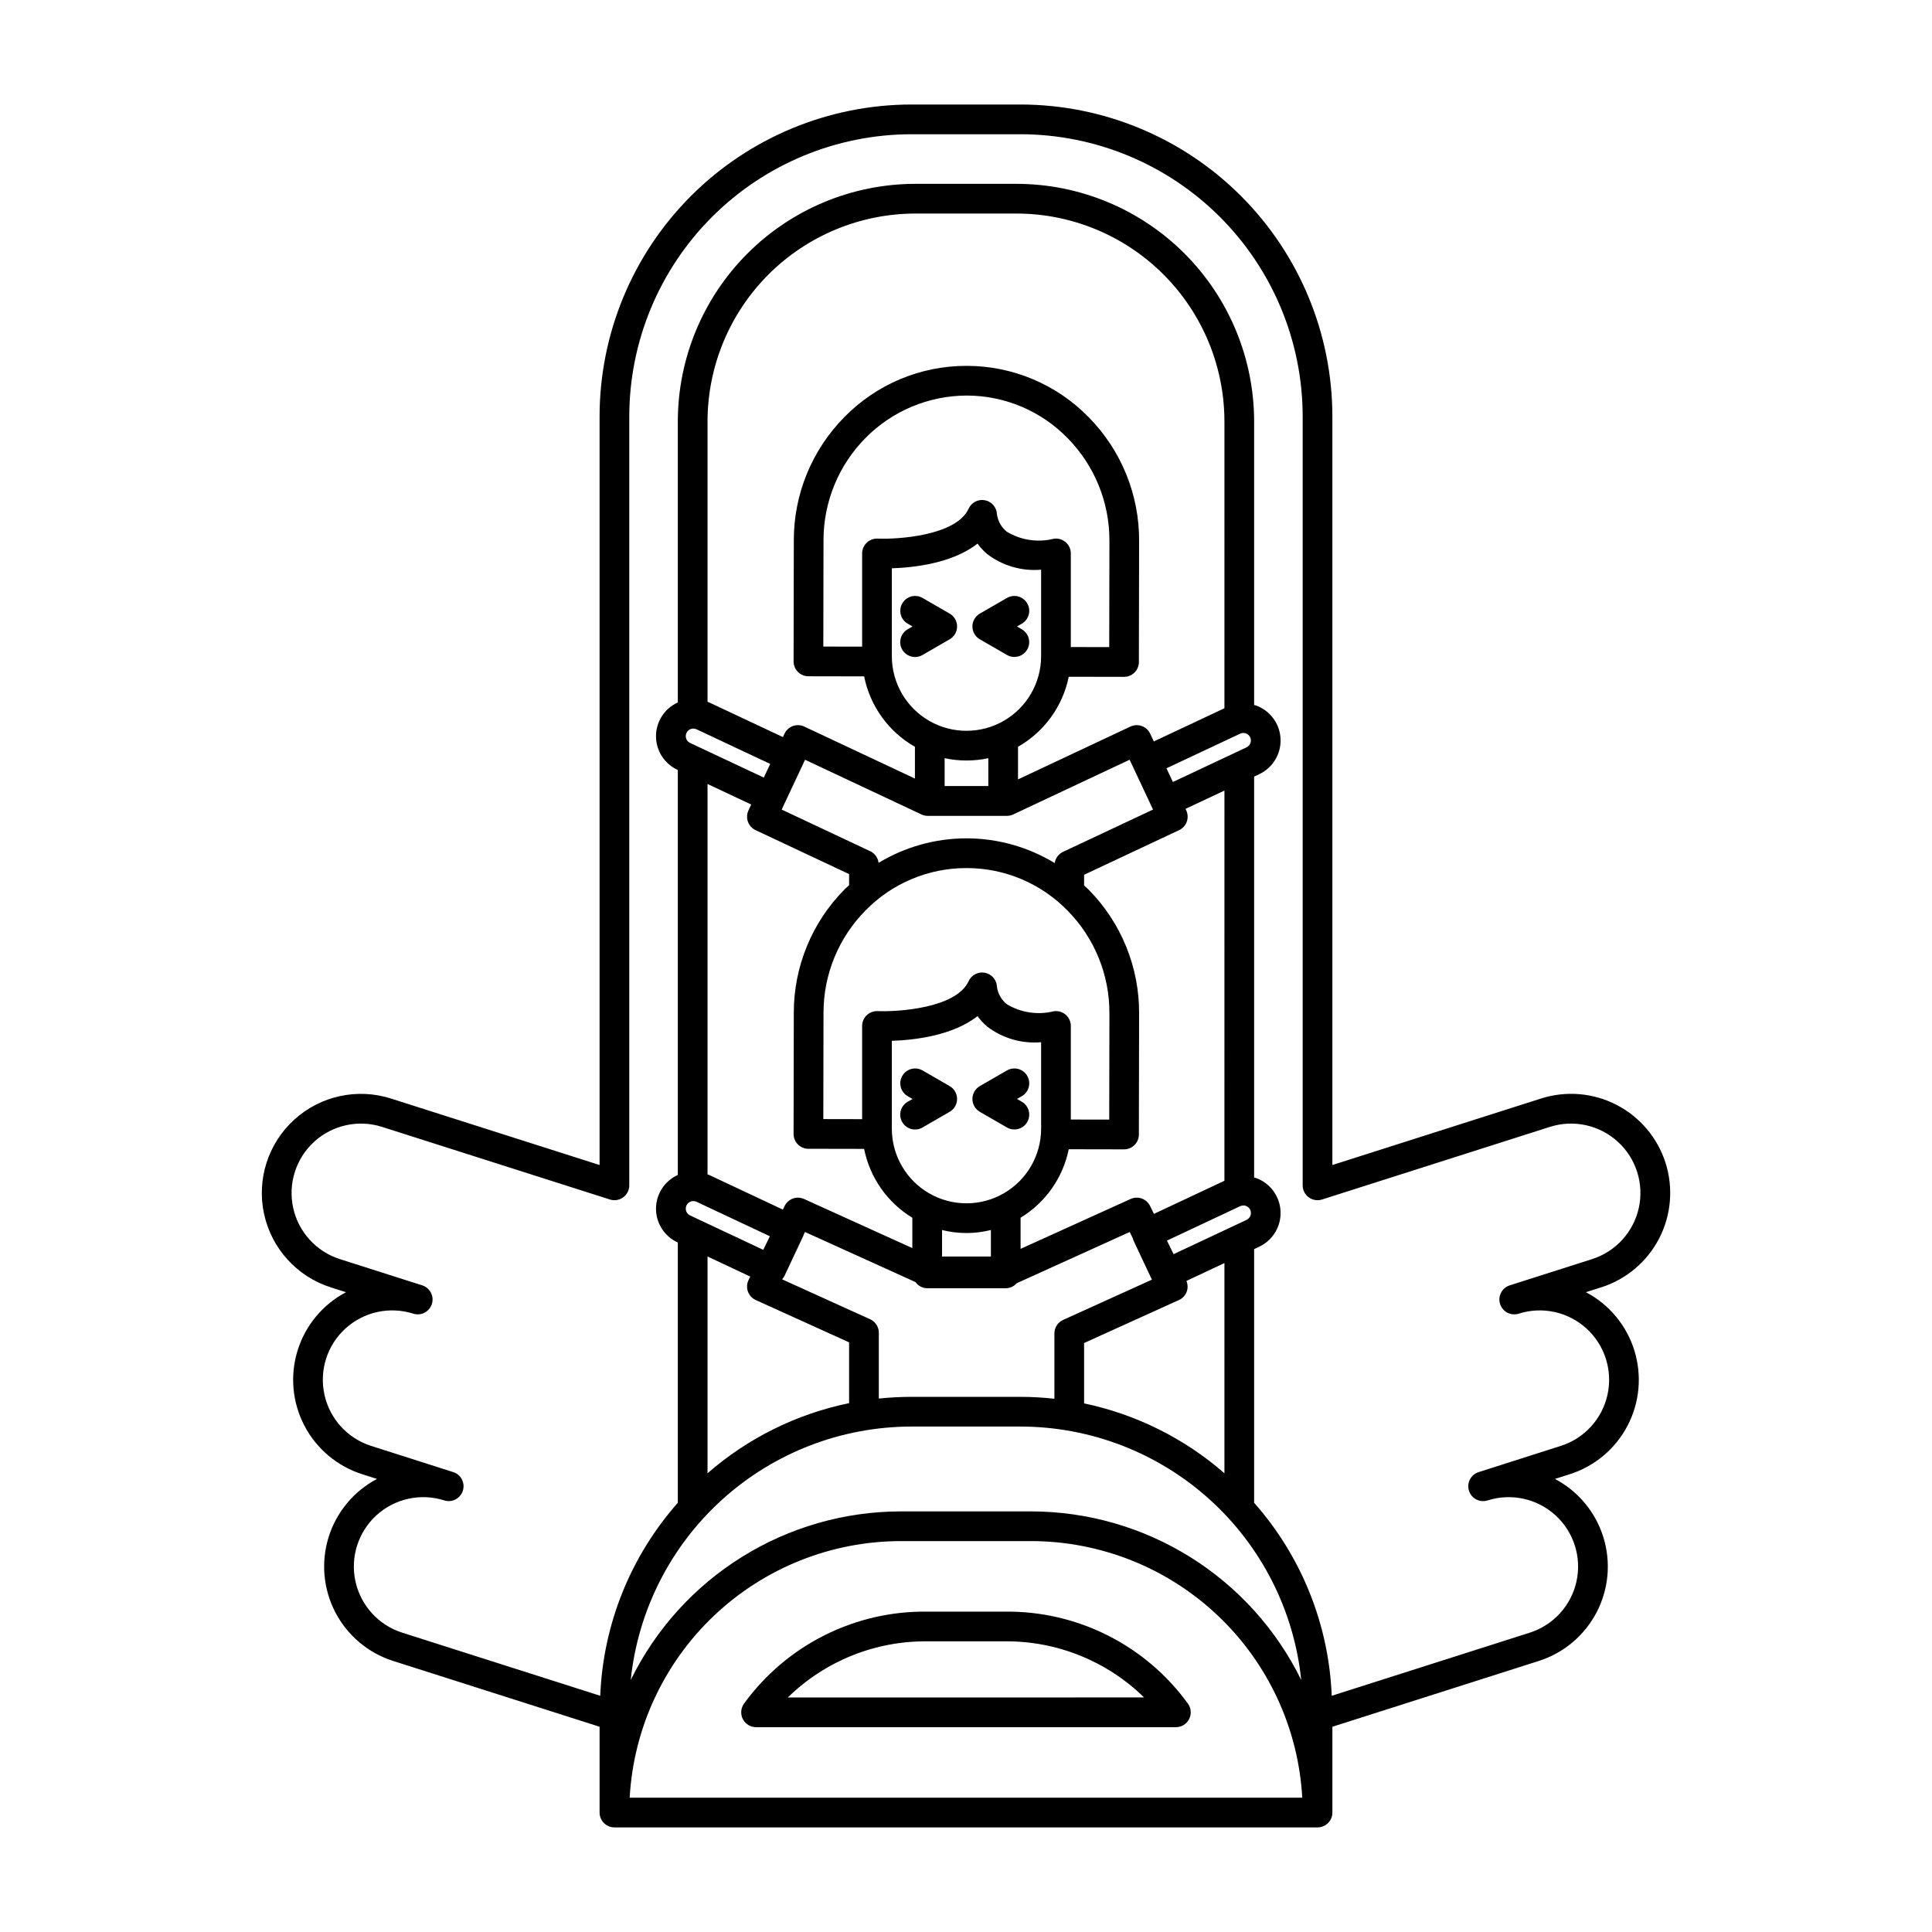 <?xml version="1.0" encoding="UTF-8"?>
<!-- Uploaded to: ICON Repo, www.iconrepo.com, Generator: ICON Repo Mixer Tools -->
<svg fill="#000000" width="800px" height="800px" version="1.1" viewBox="144 144 512 512" xmlns="http://www.w3.org/2000/svg">
 <path d="m401.7 435.23c0.004-1.402 0.754-2.703 1.969-3.406l7.184-4.144c1.883-1.086 4.289-0.441 5.375 1.441 1.09 1.883 0.445 4.289-1.438 5.379l-1.281 0.738 1.277 0.738c0.902 0.52 1.562 1.379 1.836 2.391 0.27 1.008 0.125 2.082-0.395 2.984-0.523 0.906-1.383 1.566-2.391 1.836-1.008 0.27-2.082 0.125-2.988-0.395l-7.184-4.148 0.004-0.004c-1.219-0.703-1.969-2.004-1.969-3.41zm-13.211 7.559 7.184-4.148c1.215-0.703 1.965-2.004 1.965-3.406 0-1.406-0.75-2.707-1.969-3.41l-7.184-4.144c-1.883-1.086-4.289-0.441-5.375 1.441-1.086 1.883-0.441 4.289 1.441 5.379l1.281 0.738-1.281 0.738c-0.91 0.52-1.574 1.379-1.848 2.391-0.273 1.012-0.129 2.09 0.395 2.996 0.523 0.906 1.387 1.566 2.398 1.832 1.012 0.27 2.09 0.125 2.992-0.402zm15.176-129.37 7.184 4.148v0.004c0.598 0.348 1.273 0.531 1.965 0.527 1.781 0.004 3.344-1.191 3.809-2.914 0.461-1.719-0.293-3.539-1.836-4.426l-1.277-0.738 1.281-0.738v-0.004c0.906-0.52 1.566-1.383 1.836-2.391 0.27-1.008 0.129-2.082-0.395-2.988-0.52-0.902-1.383-1.562-2.391-1.832-1.008-0.273-2.082-0.129-2.988 0.395l-7.184 4.144c-1.219 0.703-1.969 2-1.969 3.406s0.75 2.707 1.969 3.41zm-15.176 4.148 7.184-4.148v0.004c1.219-0.703 1.965-2.004 1.965-3.41s-0.75-2.703-1.969-3.406l-7.184-4.144c-1.883-1.086-4.289-0.441-5.375 1.441-1.086 1.883-0.441 4.289 1.441 5.375l1.281 0.738-1.281 0.738v0.004c-0.91 0.52-1.574 1.379-1.848 2.391-0.273 1.012-0.133 2.09 0.391 2.996 0.523 0.906 1.387 1.566 2.402 1.836 1.012 0.266 2.09 0.121 2.992-0.41zm70.352 277.95 0.004 0.004c0.84 1.203 0.945 2.773 0.27 4.078-0.68 1.301-2.023 2.117-3.492 2.121h-111.26c-1.465 0-2.812-0.82-3.492-2.121-0.676-1.305-0.57-2.875 0.27-4.078 11.266-15.562 29.402-24.676 48.613-24.422h20.484c19.211-0.254 37.34 8.859 48.605 24.422zm-11.645-1.676 0.004 0.004c-9.863-9.66-23.156-15.012-36.961-14.875h-20.484c-13.809-0.137-27.102 5.215-36.969 14.875zm121.12-108.68-4.019 1.281 0.004 0.008c6.133 3.234 10.738 8.77 12.805 15.391 2.07 6.621 1.434 13.789-1.77 19.945-3.203 6.152-8.711 10.785-15.324 12.891l-3.934 1.254h0.004c6.137 3.234 10.742 8.77 12.812 15.391 2.07 6.621 1.434 13.793-1.77 19.949-3.203 6.152-8.711 10.789-15.32 12.895l-54.707 17.438v22.738c0 1.043-0.414 2.043-1.152 2.781-0.738 0.738-1.738 1.156-2.781 1.156h-186.33c-2.176 0-3.938-1.766-3.938-3.938v-22.738l-54.707-17.438c-6.609-2.102-12.121-6.738-15.324-12.895-3.203-6.152-3.84-13.328-1.77-19.949 2.07-6.621 6.676-12.156 12.812-15.391l-3.934-1.254h0.004c-6.609-2.106-12.121-6.738-15.324-12.891-3.203-6.156-3.84-13.324-1.773-19.945 2.07-6.625 6.676-12.156 12.812-15.391l-4.019-1.281c-8.938-2.852-15.68-10.254-17.684-19.418-2-9.168 1.039-18.703 7.977-25.02 6.938-6.32 16.719-8.453 25.656-5.606l55.273 17.617v-198.41c0.023-21.91 8.738-42.914 24.23-58.406 15.492-15.492 36.496-24.207 58.406-24.23h28.93-0.004c21.91 0.023 42.914 8.738 58.406 24.23 15.492 15.492 24.207 36.496 24.23 58.406v198.41l55.273-17.617c6.641-2.121 13.848-1.52 20.039 1.676 6.195 3.199 10.863 8.723 12.98 15.363 2.113 6.641 1.504 13.848-1.695 20.039-3.203 6.191-8.734 10.852-15.375 12.965zm-99.828-6.438-10.078 4.738v-0.004c0.836 1.945-0.047 4.199-1.977 5.059l-25.137 11.398v15.996c13.777 2.891 26.582 9.266 37.191 18.516zm-91.59 18.473v17.438c2.867-0.301 5.75-0.453 8.637-0.457h28.93-0.004c2.996 0.008 5.988 0.176 8.965 0.508v-17.309c0-1.543 0.902-2.945 2.309-3.582l23.531-10.672-4.941-10.512h0.004c-0.039-0.133-0.074-0.266-0.098-0.398l-0.84-1.723-29.957 13.582c-0.73 0.836-1.789 1.32-2.898 1.328h-20.816c-1.238-0.016-2.394-0.625-3.109-1.637l-29.281-13.277-0.363 0.742c-0.027 0.07-0.02 0.148-0.055 0.219l-5.047 10.746h0.004c-0.168 0.309-0.375 0.586-0.617 0.836l23.336 10.582c1.406 0.641 2.312 2.043 2.312 3.586zm-30.625-21.98 1.75-3.598-19.43-9.133v0.004c-0.266-0.125-0.555-0.191-0.848-0.191-0.234 0-0.465 0.039-0.684 0.117-0.762 0.273-1.281 0.98-1.32 1.789-0.039 0.805 0.414 1.559 1.145 1.902zm54.418-71.191c0.754-1.66 2.551-2.582 4.34-2.231 1.789 0.352 3.102 1.887 3.172 3.707 0.246 1.816 1.18 3.473 2.606 4.621 3.742 2.258 8.23 2.93 12.469 1.867 1.129-0.164 2.273 0.172 3.141 0.918 0.863 0.746 1.359 1.832 1.359 2.977v24.805l10.18 0.016 0.051-28.113h-0.004c0.062-10.188-3.918-19.984-11.062-27.246-7.027-7.223-16.672-11.297-26.75-11.301h-0.07c-10.051-0.016-19.68 4.023-26.715 11.199-7.176 7.238-11.191 17.02-11.168 27.211l-0.051 28.113 10.289 0.02v-24.703h-0.004c0.004-1.074 0.441-2.102 1.219-2.844 0.781-0.734 1.82-1.125 2.894-1.09 5.238 0.23 20.836-0.738 24.105-7.926zm-23.859-31.355h-0.004c7.027-4.254 15.082-6.5 23.293-6.5h0.086c8.223 0.016 16.281 2.281 23.305 6.555 0.188-1.289 1-2.398 2.172-2.961l23.887-11.223-0.188-0.398-0.004-0.008-3.769-8.016-2.246-4.781-30.852 14.5c-0.523 0.246-1.094 0.375-1.676 0.375h-20.953c-0.578 0-1.148-0.125-1.672-0.371l-30.855-14.5-6.203 13.203 23.48 11.039v-0.004c1.219 0.582 2.047 1.75 2.195 3.09zm-30.418-22.605 1.703-3.617-19.523-9.176c-0.266-0.129-0.555-0.195-0.848-0.195-0.234 0.004-0.465 0.043-0.684 0.121-0.762 0.273-1.281 0.98-1.32 1.785-0.039 0.809 0.414 1.559 1.145 1.906zm54.277-71.258c0.754-1.66 2.551-2.586 4.34-2.234 1.789 0.352 3.102 1.887 3.172 3.711 0.246 1.816 1.18 3.473 2.606 4.621 3.742 2.258 8.23 2.93 12.469 1.863 1.129-0.164 2.273 0.172 3.141 0.922 0.863 0.746 1.359 1.832 1.359 2.977v24.805l10.18 0.016 0.051-28.113h-0.004c0.062-10.188-3.918-19.988-11.062-27.25-7.027-7.219-16.672-11.297-26.75-11.301-10.062 0.023-19.703 4.055-26.785 11.203-7.176 7.234-11.191 17.02-11.168 27.207l-0.051 28.113 10.289 0.02v-24.703l-0.004 0.004c0.004-1.074 0.441-2.102 1.219-2.844 0.777-0.742 1.82-1.137 2.894-1.09 5.238 0.227 20.836-0.738 24.105-7.926zm-20.344 39.086c0 7.066 3.769 13.594 9.887 17.129 6.121 3.531 13.66 3.531 19.781 0 6.117-3.535 9.891-10.062 9.891-17.129v-22.922c-5.086 0.445-10.152-1.012-14.223-4.09-0.992-0.824-1.875-1.773-2.625-2.824-6.625 5.231-16.914 6.356-22.711 6.547zm13.992 27.031v7.387h11.574v-7.387c-3.816 0.824-7.762 0.824-11.574 0zm58.789 2.684 1.703 3.621 19.523-9.176-0.004-0.004c1-0.469 1.43-1.656 0.961-2.656-0.465-1-1.656-1.434-2.656-0.965zm-72.781 95.504c0 7.066 3.769 13.594 9.887 17.129 6.121 3.531 13.66 3.531 19.781 0 6.117-3.535 9.891-10.062 9.891-17.129v-22.918c-5.086 0.445-10.156-1.012-14.223-4.094-0.992-0.824-1.875-1.773-2.625-2.82-6.625 5.231-16.914 6.356-22.711 6.547zm13.309 26.855-0.004 7.027h12.945v-7.027c-4.25 1.062-8.695 1.062-12.945 0zm59.602 2.801 1.754 3.598 19.344-9.09-0.004-0.004c0.48-0.227 0.855-0.633 1.035-1.129 0.184-0.5 0.156-1.051-0.066-1.531-0.227-0.484-0.633-0.855-1.133-1.035-0.5-0.18-1.051-0.152-1.531 0.074zm15.234-119.26-10.312 4.844 0.191 0.406h-0.004c0.922 1.965 0.078 4.309-1.887 5.234l-25.184 11.832v2.836c0.418 0.395 0.855 0.754 1.262 1.164v0.004c8.598 8.738 13.387 20.523 13.316 32.781l-0.059 32.051h0.004c-0.004 2.172-1.766 3.93-3.938 3.93h-0.008l-14.645-0.027c-1.539 7.562-6.164 14.141-12.762 18.145v8.254l29.156-13.223v0.004c1.941-0.883 4.231-0.059 5.164 1.859l1.016 2.09 18.684-8.777zm0-97.836h-0.004c-0.016-14.605-5.824-28.605-16.148-38.93-10.328-10.328-24.328-16.137-38.93-16.152h-26.82c-14.605 0.016-28.605 5.824-38.934 16.152-10.324 10.328-16.133 24.328-16.152 38.934v74.316c0.145 0.059 0.293 0.09 0.434 0.156l19.543 9.184 0.422-0.898 0.004-0.004c0.441-0.945 1.242-1.676 2.227-2.027 0.98-0.355 2.062-0.305 3.008 0.141l29.324 13.781 0.004-8.418c-6.981-3.977-11.895-10.785-13.465-18.664l-14.77-0.027c-1.043 0-2.043-0.418-2.781-1.156-0.734-0.742-1.148-1.742-1.145-2.785l0.059-32.051v-0.004c-0.023-12.258 4.809-24.023 13.441-32.73 8.512-8.676 20.16-13.555 32.312-13.535h0.086c12.184 0 23.852 4.926 32.352 13.656 8.598 8.734 13.387 20.523 13.316 32.781l-0.059 32.051h0.004c-0.004 2.172-1.766 3.93-3.938 3.926h-0.008l-14.645-0.027v0.004c-1.594 7.836-6.496 14.602-13.445 18.559v8.641l29.789-14c0.945-0.445 2.027-0.496 3.012-0.145 0.984 0.355 1.785 1.086 2.227 2.031l0.965 2.051 18.711-8.793zm-136.99 96.086v103.46c0.145 0.059 0.293 0.09 0.434 0.156l19.531 9.176 0.461-0.941v-0.004c0.934-1.918 3.223-2.742 5.164-1.859l28.688 13.008v-8.043c-6.625-4.023-11.258-10.645-12.777-18.246l-14.77-0.027v0.004c-1.043-0.004-2.043-0.418-2.781-1.16-0.734-0.738-1.148-1.742-1.145-2.785l0.059-32.051c-0.023-12.258 4.809-24.027 13.441-32.734 0.391-0.395 0.816-0.738 1.215-1.117v-2.953l-24.781-11.645c-0.945-0.445-1.676-1.246-2.031-2.227-0.352-0.98-0.301-2.062 0.141-3.008l0.73-1.559zm0 125.22v57.453c10.699-9.324 23.621-15.727 37.52-18.586v-16.109l-24.734-11.215c-0.969-0.438-1.715-1.25-2.078-2.25-0.359-1-0.301-2.102 0.168-3.059l0.445-0.914zm-20.348 112.23c6.562-13.383 16.746-24.664 29.391-32.559 12.645-7.898 27.25-12.094 42.156-12.117h34.586c14.91 0.023 29.516 4.219 42.16 12.117 12.645 7.894 22.828 19.176 29.391 32.559-1.902-18.406-10.559-35.457-24.293-47.859-13.738-12.402-31.578-19.277-50.086-19.301h-28.926c-18.508 0.023-36.348 6.898-50.086 19.301-13.734 12.402-22.387 29.453-24.293 47.859zm177.96 31.195c-1.027-18.359-9.039-35.633-22.395-48.277-13.355-12.645-31.039-19.699-49.434-19.723h-34.586c-18.391 0.023-36.074 7.078-49.43 19.723-13.355 12.645-21.371 29.918-22.398 48.277zm76.812-142.73c6.258-1.996 10.98-7.18 12.383-13.598s-0.727-13.098-5.582-17.52c-4.859-4.426-11.707-5.922-17.969-3.926l-60.402 19.25c-1.199 0.383-2.504 0.168-3.519-0.574-1.012-0.738-1.613-1.918-1.613-3.176v-203.79c-0.023-19.824-7.906-38.828-21.922-52.844-14.016-14.016-33.02-21.898-52.844-21.922h-28.926c-19.824 0.023-38.828 7.906-52.844 21.922s-21.898 33.02-21.922 52.844v203.79c0 1.258-0.598 2.438-1.613 3.176-1.016 0.742-2.32 0.957-3.516 0.574l-60.406-19.25c-6.258-1.992-13.102-0.492-17.957 3.93-4.852 4.426-6.981 11.102-5.582 17.516 1.402 6.414 6.117 11.598 12.371 13.598l21.805 6.949 0.016 0.004h0.004l0.004 0.004c2.07 0.656 3.219 2.871 2.559 4.941-0.66 2.074-2.871 3.219-4.941 2.559-6.262-1.988-13.109-0.488-17.965 3.941-4.852 4.426-6.973 11.105-5.566 17.523 1.406 6.418 6.133 11.598 12.391 13.586l21.77 6.949v-0.004c2.051 0.676 3.176 2.879 2.519 4.938-0.656 2.055-2.848 3.199-4.91 2.562-6.262-1.992-13.109-0.496-17.965 3.926-4.859 4.426-6.988 11.105-5.586 17.523 1.402 6.418 6.125 11.602 12.383 13.594l52.488 16.727v0.004c0.762-18.906 8.027-36.973 20.562-51.145v-68.98l-0.094-0.043 0.004 0.004c-3.488-1.617-5.711-5.117-5.691-8.961 0.02-3.84 2.281-7.32 5.781-8.898v-107.32l-0.094-0.043 0.004-0.004c-3.488-1.613-5.711-5.117-5.691-8.957 0.02-3.844 2.281-7.32 5.781-8.898v-74.48c0.02-16.691 6.66-32.695 18.461-44.496 11.805-11.805 27.805-18.441 44.496-18.461h26.82c16.688 0.02 32.691 6.656 44.492 18.457 11.801 11.805 18.441 27.805 18.461 44.496v75.16c0.16 0.051 0.328 0.066 0.488 0.125v-0.004c3.754 1.355 6.324 4.84 6.512 8.828 0.188 3.988-2.051 7.699-5.664 9.395l-1.336 0.629v106.25c0.16 0.051 0.328 0.066 0.488 0.125 3.754 1.352 6.324 4.836 6.512 8.824 0.188 3.992-2.051 7.699-5.664 9.395l-1.336 0.629v67.23c12.535 14.172 19.801 32.234 20.562 51.145l52.488-16.727-0.004-0.004c6.262-1.992 10.98-7.176 12.383-13.594 1.406-6.418-0.723-13.098-5.582-17.523-4.856-4.422-11.703-5.918-17.965-3.926-2.07 0.66-4.285-0.484-4.945-2.555-0.66-2.07 0.484-4.285 2.555-4.945l21.766-6.949v0.004c6.262-1.992 10.984-7.168 12.395-13.586 1.406-6.418-0.719-13.098-5.57-17.523-4.856-4.43-11.703-5.93-17.961-3.941-2.074 0.66-4.285-0.488-4.941-2.559-0.66-2.07 0.484-4.285 2.559-4.941z"/>
</svg>